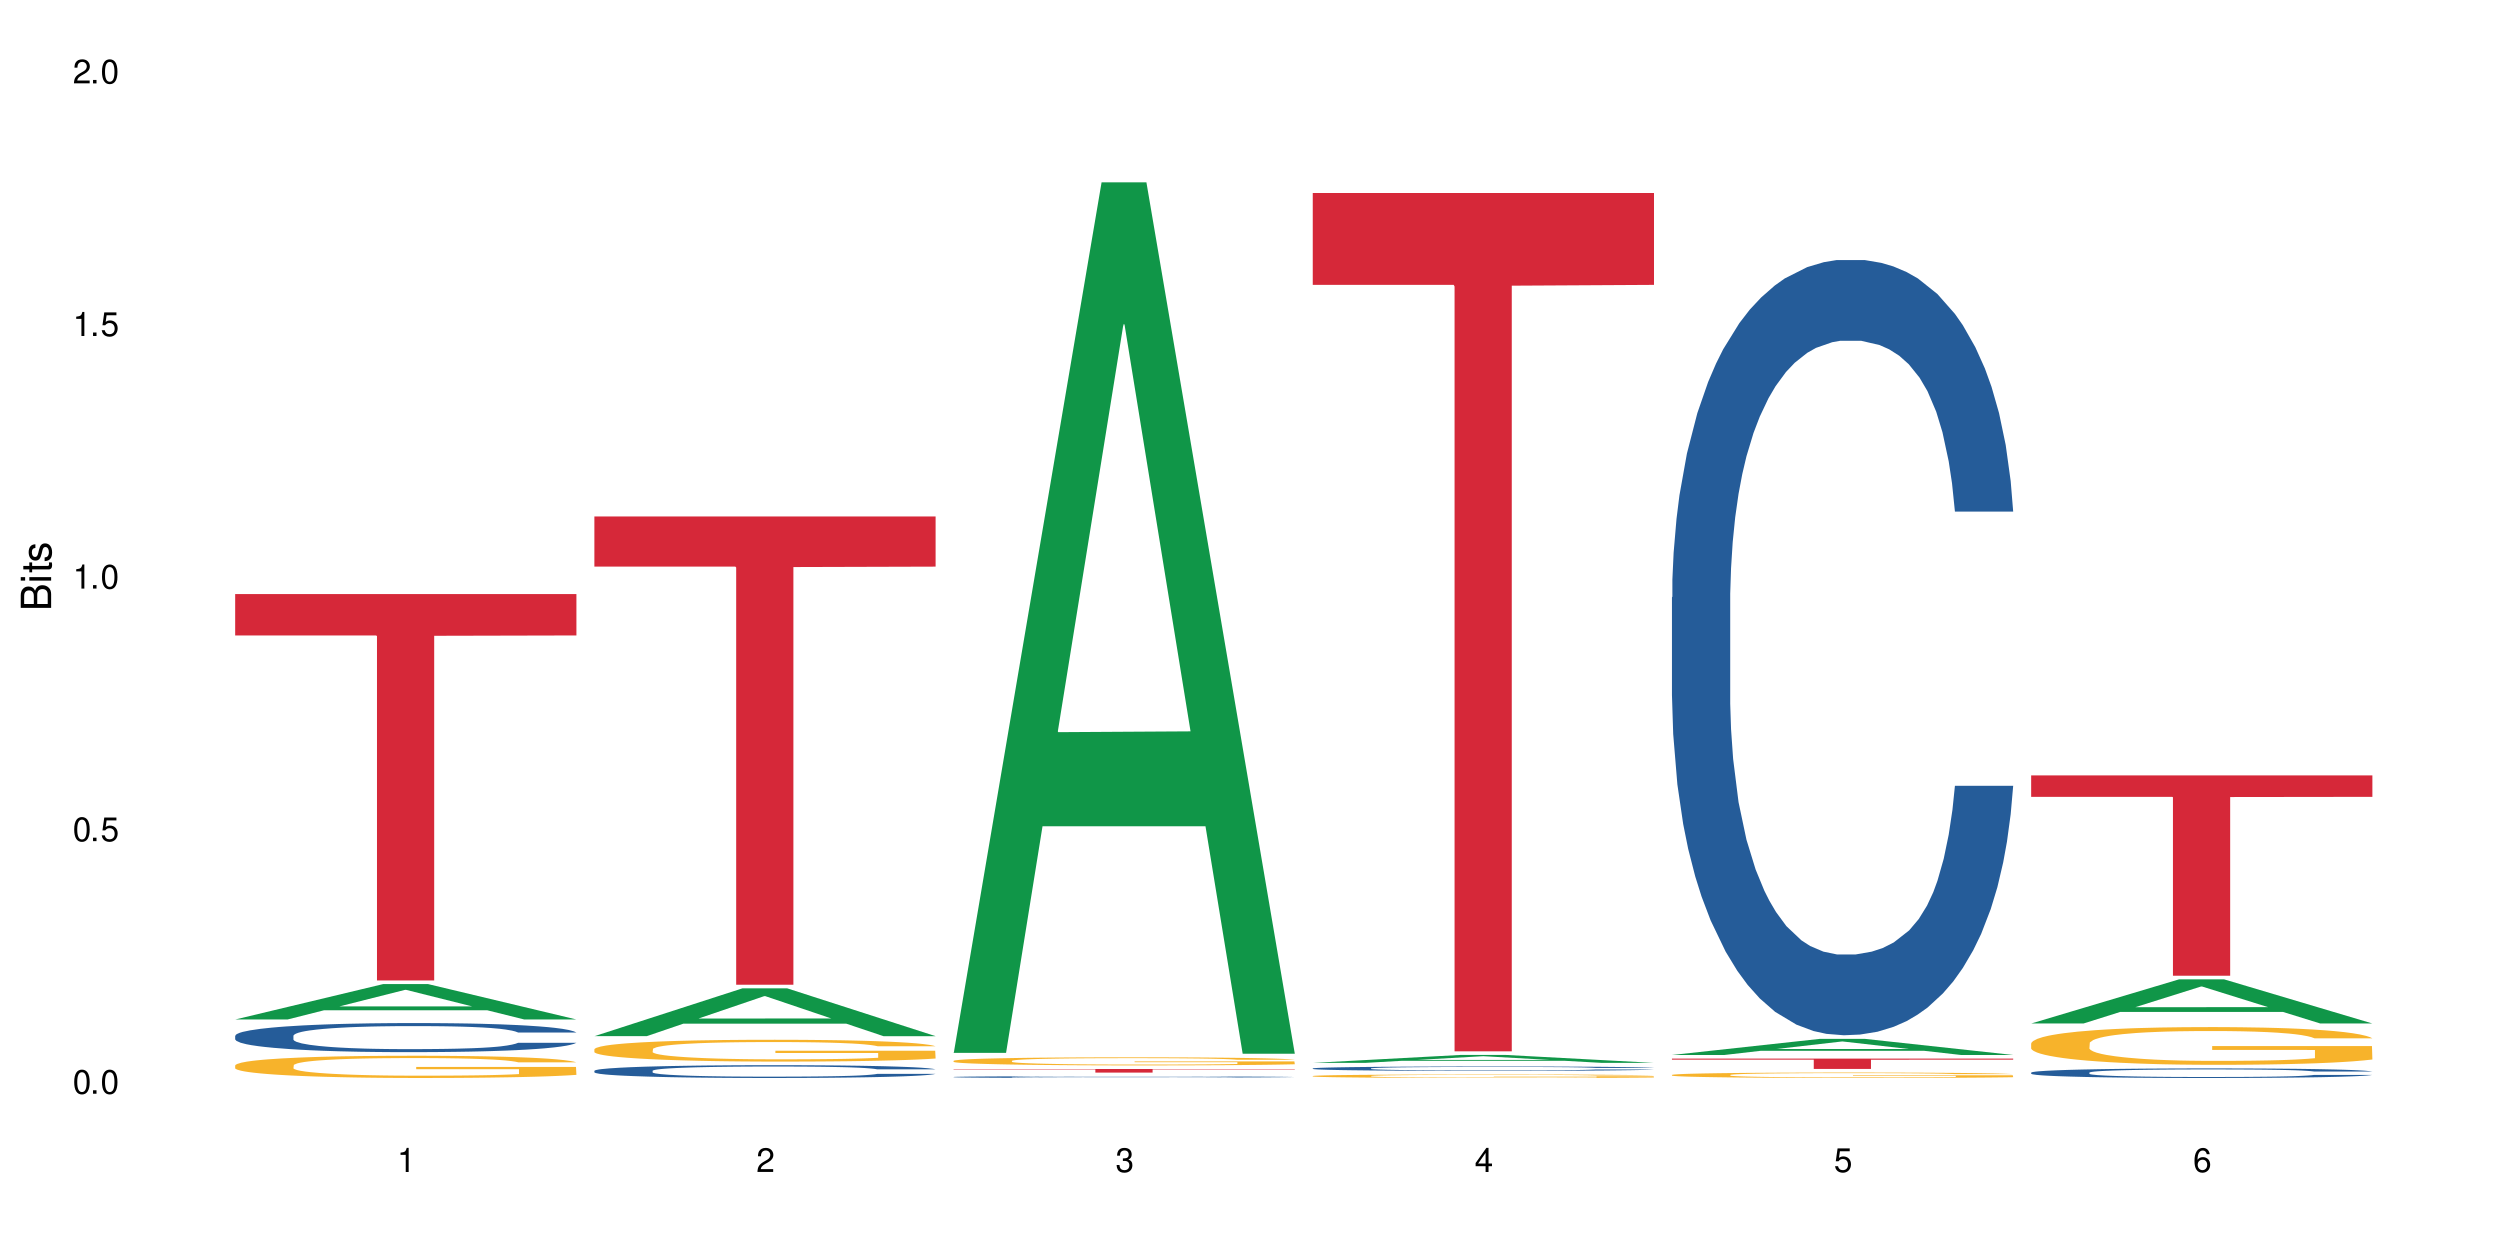 <?xml version="1.0" encoding="UTF-8"?>
<svg xmlns="http://www.w3.org/2000/svg" xmlns:xlink="http://www.w3.org/1999/xlink" width="720" height="360" viewBox="0 0 720 360">
<defs>
<g>
<g id="glyph-0-0">
</g>
<g id="glyph-0-1">
<path d="M 2.641 -6.938 C 2 -6.938 1.422 -6.656 1.078 -6.172 C 0.641 -5.562 0.406 -4.641 0.406 -3.359 C 0.406 -1.016 1.188 0.219 2.641 0.219 C 4.078 0.219 4.859 -1.016 4.859 -3.297 C 4.859 -4.641 4.656 -5.547 4.203 -6.172 C 3.844 -6.656 3.281 -6.938 2.641 -6.938 Z M 2.641 -6.188 C 3.547 -6.188 4 -5.25 4 -3.375 C 4 -1.406 3.562 -0.484 2.625 -0.484 C 1.734 -0.484 1.281 -1.438 1.281 -3.344 C 1.281 -5.25 1.734 -6.188 2.641 -6.188 Z M 2.641 -6.188 "/>
</g>
<g id="glyph-0-2">
<path d="M 1.828 -1 L 0.828 -1 L 0.828 0 L 1.828 0 Z M 1.828 -1 "/>
</g>
<g id="glyph-0-3">
<path d="M 4.562 -6.797 L 1.062 -6.797 L 0.547 -3.094 L 1.328 -3.094 C 1.719 -3.562 2.047 -3.734 2.578 -3.734 C 3.484 -3.734 4.062 -3.109 4.062 -2.094 C 4.062 -1.125 3.484 -0.531 2.578 -0.531 C 1.828 -0.531 1.375 -0.906 1.188 -1.672 L 0.328 -1.672 C 0.453 -1.109 0.547 -0.844 0.75 -0.594 C 1.125 -0.078 1.828 0.219 2.594 0.219 C 3.969 0.219 4.922 -0.781 4.922 -2.219 C 4.922 -3.562 4.031 -4.484 2.719 -4.484 C 2.25 -4.484 1.859 -4.359 1.469 -4.062 L 1.734 -5.969 L 4.562 -5.969 Z M 4.562 -6.797 "/>
</g>
<g id="glyph-0-4">
<path d="M 2.484 -4.938 L 2.484 0 L 3.328 0 L 3.328 -6.938 L 2.766 -6.938 C 2.469 -5.875 2.281 -5.734 0.984 -5.562 L 0.984 -4.938 Z M 2.484 -4.938 "/>
</g>
<g id="glyph-0-5">
<path d="M 4.859 -0.828 L 1.281 -0.828 C 1.359 -1.406 1.672 -1.781 2.5 -2.281 L 3.469 -2.828 C 4.406 -3.344 4.906 -4.062 4.906 -4.906 C 4.906 -5.484 4.672 -6.031 4.266 -6.406 C 3.859 -6.766 3.375 -6.938 2.719 -6.938 C 1.859 -6.938 1.219 -6.625 0.844 -6.031 C 0.609 -5.672 0.5 -5.234 0.484 -4.531 L 1.328 -4.531 C 1.359 -5.016 1.406 -5.281 1.531 -5.516 C 1.75 -5.938 2.188 -6.203 2.703 -6.203 C 3.469 -6.203 4.031 -5.641 4.031 -4.891 C 4.031 -4.344 3.719 -3.859 3.125 -3.516 L 2.234 -3 C 0.812 -2.172 0.406 -1.531 0.328 -0.016 L 4.859 -0.016 Z M 4.859 -0.828 "/>
</g>
<g id="glyph-0-6">
<path d="M 2.125 -3.188 L 2.578 -3.188 C 3.5 -3.188 3.984 -2.766 3.984 -1.922 C 3.984 -1.062 3.469 -0.531 2.594 -0.531 C 1.656 -0.531 1.203 -1 1.156 -2.016 L 0.312 -2.016 C 0.344 -1.453 0.438 -1.094 0.609 -0.781 C 0.953 -0.109 1.625 0.219 2.547 0.219 C 3.953 0.219 4.859 -0.625 4.859 -1.938 C 4.859 -2.828 4.516 -3.297 3.703 -3.594 C 4.344 -3.844 4.656 -4.328 4.656 -5.031 C 4.656 -6.219 3.875 -6.938 2.578 -6.938 C 1.203 -6.938 0.484 -6.172 0.453 -4.703 L 1.297 -4.703 C 1.312 -5.125 1.344 -5.359 1.453 -5.578 C 1.641 -5.969 2.062 -6.203 2.594 -6.203 C 3.344 -6.203 3.797 -5.75 3.797 -5 C 3.797 -4.516 3.609 -4.219 3.25 -4.047 C 3.016 -3.953 2.703 -3.922 2.125 -3.906 Z M 2.125 -3.188 "/>
</g>
<g id="glyph-0-7">
<path d="M 3.141 -1.672 L 3.141 0 L 3.984 0 L 3.984 -1.672 L 4.984 -1.672 L 4.984 -2.438 L 3.984 -2.438 L 3.984 -6.938 L 3.359 -6.938 L 0.266 -2.578 L 0.266 -1.672 Z M 3.141 -2.438 L 1 -2.438 L 3.141 -5.5 Z M 3.141 -2.438 "/>
</g>
<g id="glyph-0-8">
<path d="M 4.781 -5.125 C 4.609 -6.266 3.891 -6.938 2.844 -6.938 C 2.094 -6.938 1.422 -6.578 1.031 -5.953 C 0.594 -5.266 0.406 -4.422 0.406 -3.172 C 0.406 -2 0.578 -1.25 0.984 -0.641 C 1.359 -0.078 1.953 0.219 2.703 0.219 C 3.984 0.219 4.922 -0.75 4.922 -2.094 C 4.922 -3.375 4.062 -4.281 2.844 -4.281 C 2.172 -4.281 1.641 -4.031 1.281 -3.516 C 1.281 -5.234 1.828 -6.188 2.797 -6.188 C 3.391 -6.188 3.797 -5.797 3.938 -5.125 Z M 2.734 -3.531 C 3.547 -3.531 4.062 -2.953 4.062 -2.031 C 4.062 -1.156 3.484 -0.531 2.703 -0.531 C 1.922 -0.531 1.328 -1.188 1.328 -2.078 C 1.328 -2.938 1.906 -3.531 2.734 -3.531 Z M 2.734 -3.531 "/>
</g>
<g id="glyph-1-0">
</g>
<g id="glyph-1-1">
<path d="M 0 -0.953 L 0 -4.891 C 0 -5.719 -0.234 -6.344 -0.734 -6.797 C -1.188 -7.234 -1.812 -7.469 -2.5 -7.469 C -3.547 -7.469 -4.188 -7 -4.625 -5.875 C -4.984 -6.688 -5.625 -7.094 -6.531 -7.094 C -7.172 -7.094 -7.734 -6.859 -8.141 -6.391 C -8.562 -5.922 -8.75 -5.344 -8.75 -4.5 L -8.75 -0.953 Z M -4.984 -2.062 L -7.766 -2.062 L -7.766 -4.219 C -7.766 -4.844 -7.688 -5.203 -7.453 -5.5 C -7.219 -5.812 -6.859 -5.969 -6.375 -5.969 C -5.891 -5.969 -5.531 -5.812 -5.297 -5.5 C -5.062 -5.203 -4.984 -4.844 -4.984 -4.219 Z M -0.984 -2.062 L -4 -2.062 L -4 -4.781 C -4 -5.766 -3.438 -6.359 -2.484 -6.359 C -1.547 -6.359 -0.984 -5.766 -0.984 -4.781 Z M -0.984 -2.062 "/>
</g>
<g id="glyph-1-2">
<path d="M -6.281 -1.797 L -6.281 -0.797 L 0 -0.797 L 0 -1.797 Z M -8.75 -1.797 L -8.75 -0.797 L -7.484 -0.797 L -7.484 -1.797 Z M -8.75 -1.797 "/>
</g>
<g id="glyph-1-3">
<path d="M -6.281 -3.047 L -6.281 -2.016 L -8.016 -2.016 L -8.016 -1.016 L -6.281 -1.016 L -6.281 -0.172 L -5.469 -0.172 L -5.469 -1.016 L -0.719 -1.016 C -0.078 -1.016 0.281 -1.453 0.281 -2.234 C 0.281 -2.5 0.25 -2.719 0.188 -3.047 L -0.641 -3.047 C -0.609 -2.906 -0.594 -2.766 -0.594 -2.562 C -0.594 -2.141 -0.719 -2.016 -1.156 -2.016 L -5.469 -2.016 L -5.469 -3.047 Z M -6.281 -3.047 "/>
</g>
<g id="glyph-1-4">
<path d="M -4.531 -5.25 C -5.766 -5.25 -6.469 -4.422 -6.469 -2.969 C -6.469 -1.516 -5.719 -0.562 -4.547 -0.562 C -3.562 -0.562 -3.094 -1.062 -2.734 -2.562 L -2.516 -3.484 C -2.344 -4.188 -2.094 -4.469 -1.641 -4.469 C -1.047 -4.469 -0.641 -3.875 -0.641 -3 C -0.641 -2.453 -0.797 -2 -1.062 -1.75 C -1.25 -1.594 -1.422 -1.531 -1.875 -1.469 L -1.875 -0.406 C -0.422 -0.453 0.281 -1.266 0.281 -2.922 C 0.281 -4.5 -0.5 -5.516 -1.719 -5.516 C -2.656 -5.516 -3.172 -4.984 -3.469 -3.734 L -3.703 -2.766 C -3.891 -1.953 -4.156 -1.609 -4.594 -1.609 C -5.188 -1.609 -5.547 -2.125 -5.547 -2.938 C -5.547 -3.75 -5.203 -4.172 -4.531 -4.203 Z M -4.531 -5.25 "/>
</g>
</g>
</defs>
<rect x="-72" y="-36" width="864" height="432" fill="rgb(100%, 100%, 100%)" fill-opacity="1"/>
<path fill-rule="nonzero" fill="rgb(6.275%, 58.824%, 28.235%)" fill-opacity="1" d="M 67.73 293.602 L 67.836 293.594 L 110.359 283.414 L 123.273 283.414 L 166.008 293.613 L 150.992 293.613 L 140.281 290.949 L 93.352 290.949 L 82.852 293.602 L 67.73 293.602 L 97.863 289.848 L 135.977 289.84 L 116.973 285.082 L 116.766 285.07 L 116.555 285.102 L 97.758 289.84 L 97.863 289.848 Z M 67.73 293.602 "/>
<path fill-rule="nonzero" fill="rgb(14.51%, 36.078%, 60%)" fill-opacity="1" d="M 67.73 298.289 L 67.852 298.281 L 67.852 298.098 L 68.211 297.809 L 69.051 297.441 L 69.887 297.188 L 72.047 296.738 L 75.043 296.301 L 78.156 295.965 L 80.434 295.766 L 82.473 295.613 L 87.145 295.328 L 90.145 295.184 L 93.379 295.055 L 97.332 294.922 L 100.211 294.848 L 106.684 294.723 L 111.477 294.672 L 115.191 294.648 L 123.223 294.648 L 128.016 294.68 L 131.492 294.719 L 135.324 294.777 L 138.562 294.848 L 144.195 295.016 L 149.227 295.23 L 151.504 295.352 L 155.102 295.59 L 157.855 295.82 L 159.773 296.02 L 161.934 296.301 L 163.848 296.645 L 165.289 297.035 L 166.008 297.363 L 149.227 297.363 L 148.391 297.059 L 147.43 296.82 L 145.633 296.508 L 143.836 296.285 L 141.316 296.062 L 139.039 295.918 L 135.926 295.773 L 133.168 295.68 L 130.293 295.613 L 127.535 295.566 L 122.262 295.52 L 116.148 295.52 L 113.871 295.535 L 109.199 295.598 L 106.684 295.652 L 103.086 295.758 L 100.57 295.855 L 97.574 296.012 L 95.535 296.141 L 93.02 296.34 L 91.223 296.516 L 89.184 296.77 L 87.984 296.957 L 86.906 297.172 L 85.949 297.426 L 85.23 297.695 L 84.75 297.977 L 84.508 298.254 L 84.508 299.438 L 84.75 299.715 L 85.348 300.035 L 86.906 300.5 L 89.184 300.906 L 91.82 301.23 L 94.336 301.457 L 95.777 301.566 L 97.691 301.688 L 100.688 301.84 L 105.004 301.992 L 107.52 302.055 L 111.355 302.117 L 115.312 302.148 L 120.586 302.148 L 125.258 302.117 L 128.375 302.078 L 131.609 302.016 L 136.043 301.887 L 138.801 301.766 L 141.199 301.617 L 142.996 301.473 L 144.195 301.352 L 145.992 301.113 L 147.43 300.855 L 148.508 300.586 L 149.227 300.324 L 166.008 300.324 L 165.289 300.633 L 164.207 300.93 L 163.129 301.152 L 161.453 301.418 L 159.535 301.656 L 156.777 301.926 L 154.5 302.102 L 151.504 302.293 L 148.75 302.438 L 145.754 302.566 L 141.316 302.719 L 138.441 302.797 L 135.324 302.867 L 131.609 302.926 L 126.938 302.98 L 121.902 303.012 L 117.227 303.02 L 112.195 303.004 L 108.48 302.973 L 103.566 302.906 L 97.453 302.766 L 93.02 302.621 L 89.543 302.477 L 86.547 302.324 L 83.191 302.117 L 78.875 301.781 L 76.238 301.52 L 74.441 301.305 L 72.406 301.008 L 70.969 300.738 L 69.289 300.309 L 68.09 299.766 L 67.73 299.348 Z M 67.73 298.289 "/>
<path fill-rule="nonzero" fill="rgb(96.863%, 70.196%, 16.863%)" fill-opacity="1" d="M 67.73 306.797 L 67.852 306.793 L 67.852 306.676 L 68.332 306.414 L 69.527 306.051 L 71.086 305.75 L 72.766 305.516 L 73.844 305.395 L 75.641 305.219 L 77.199 305.09 L 81.152 304.828 L 86.188 304.582 L 88.945 304.477 L 92.059 304.375 L 96.496 304.266 L 98.531 304.227 L 104.766 304.133 L 111.836 304.074 L 119.625 304.055 L 123.223 304.062 L 128.133 304.086 L 134.848 304.148 L 138.68 304.207 L 141.676 304.266 L 144.793 304.34 L 148.629 304.457 L 152.223 304.598 L 155.102 304.738 L 157.977 304.914 L 160.375 305.102 L 162.41 305.309 L 164.207 305.551 L 165.289 305.758 L 166.008 305.961 L 149.348 305.961 L 148.391 305.758 L 147.309 305.598 L 145.512 305.406 L 143.715 305.266 L 141.918 305.156 L 138.562 305.004 L 135.684 304.91 L 132.09 304.828 L 128.613 304.773 L 124.66 304.738 L 122.262 304.727 L 115.91 304.727 L 110.156 304.77 L 106.801 304.816 L 104.406 304.863 L 101.047 304.949 L 99.012 305.02 L 97.812 305.066 L 94.219 305.25 L 91.82 305.414 L 90.504 305.523 L 88.824 305.699 L 87.625 305.855 L 86.309 306.09 L 85.59 306.266 L 84.629 306.664 L 84.508 307.719 L 84.871 307.938 L 85.59 308.18 L 86.547 308.391 L 87.984 308.613 L 89.422 308.781 L 91.941 309.008 L 94.098 309.16 L 95.777 309.262 L 99.012 309.418 L 100.328 309.473 L 103.445 309.578 L 106.684 309.66 L 110.637 309.73 L 113.633 309.766 L 118.426 309.793 L 124.539 309.793 L 131.73 309.758 L 136.285 309.711 L 139.398 309.664 L 141.438 309.625 L 143.953 309.559 L 145.754 309.5 L 147.43 309.438 L 149.469 309.336 L 149.469 307.938 L 119.863 307.934 L 119.863 307.277 L 165.887 307.273 L 166.008 309.559 L 163.488 309.719 L 160.375 309.871 L 157.379 309.988 L 154.262 310.086 L 149.828 310.195 L 146.23 310.266 L 140.719 310.348 L 135.684 310.402 L 130.41 310.438 L 125.738 310.453 L 120.223 310.461 L 115.312 310.449 L 110.039 310.414 L 105.844 310.367 L 102.008 310.309 L 98.172 310.23 L 93.379 310.109 L 90.262 310.012 L 87.027 309.887 L 83.789 309.742 L 80.914 309.582 L 78.996 309.461 L 77.078 309.32 L 75.043 309.145 L 73.125 308.945 L 71.688 308.766 L 70.367 308.559 L 69.41 308.367 L 68.449 308.102 L 67.969 307.891 L 67.73 307.711 Z M 67.73 306.797 "/>
<path fill-rule="nonzero" fill="rgb(83.922%, 15.686%, 22.353%)" fill-opacity="1" d="M 67.73 171.094 L 166.008 171.094 L 166.008 183.008 L 125.047 183.109 L 125.047 282.379 L 108.57 282.379 L 108.57 183.215 L 108.332 183.008 L 67.73 183.008 Z M 67.73 171.094 "/>
<path fill-rule="nonzero" fill="rgb(6.275%, 58.824%, 28.235%)" fill-opacity="1" d="M 171.18 298.402 L 171.285 298.391 L 213.809 284.645 L 226.723 284.645 L 269.453 298.418 L 254.441 298.418 L 243.73 294.82 L 196.797 294.82 L 186.297 298.402 L 171.18 298.402 L 201.312 293.336 L 239.426 293.32 L 220.422 286.895 L 220.211 286.879 L 220 286.918 L 201.207 293.32 L 201.312 293.336 Z M 171.18 298.402 "/>
<path fill-rule="nonzero" fill="rgb(14.51%, 36.078%, 60%)" fill-opacity="1" d="M 171.18 308.379 L 171.297 308.375 L 171.297 308.297 L 171.66 308.168 L 172.496 308.004 L 173.336 307.895 L 175.492 307.695 L 178.488 307.504 L 181.605 307.355 L 183.883 307.27 L 185.922 307.199 L 190.594 307.078 L 193.59 307.012 L 196.828 306.957 L 200.781 306.898 L 203.656 306.863 L 210.129 306.809 L 214.922 306.785 L 218.641 306.777 L 226.668 306.777 L 231.461 306.789 L 234.938 306.809 L 238.773 306.832 L 242.008 306.863 L 247.641 306.938 L 252.676 307.031 L 254.953 307.086 L 258.547 307.191 L 261.305 307.293 L 263.223 307.379 L 265.379 307.504 L 267.297 307.656 L 268.734 307.828 L 269.453 307.973 L 252.676 307.973 L 251.836 307.836 L 250.879 307.734 L 249.082 307.594 L 247.281 307.496 L 244.766 307.398 L 242.488 307.336 L 239.371 307.273 L 236.617 307.23 L 233.738 307.199 L 230.984 307.18 L 225.711 307.16 L 219.598 307.16 L 217.32 307.168 L 212.645 307.195 L 210.129 307.219 L 206.535 307.266 L 204.016 307.309 L 201.02 307.375 L 198.984 307.434 L 196.469 307.52 L 194.668 307.598 L 192.633 307.711 L 191.434 307.793 L 190.355 307.887 L 189.395 308 L 188.676 308.117 L 188.199 308.242 L 187.957 308.363 L 187.957 308.883 L 188.199 309.004 L 188.797 309.148 L 190.355 309.352 L 192.633 309.531 L 195.27 309.672 L 197.785 309.773 L 199.223 309.82 L 201.141 309.875 L 204.137 309.941 L 208.453 310.008 L 210.969 310.035 L 214.805 310.062 L 218.758 310.078 L 224.031 310.078 L 228.707 310.062 L 231.82 310.047 L 235.059 310.02 L 239.492 309.961 L 242.25 309.906 L 244.645 309.844 L 246.445 309.781 L 247.641 309.727 L 249.441 309.621 L 250.879 309.508 L 251.957 309.391 L 252.676 309.273 L 269.453 309.273 L 268.734 309.41 L 267.656 309.543 L 266.578 309.641 L 264.898 309.758 L 262.984 309.859 L 260.227 309.98 L 257.949 310.055 L 254.953 310.141 L 252.195 310.203 L 249.199 310.262 L 244.766 310.328 L 241.891 310.363 L 238.773 310.395 L 235.059 310.422 L 230.383 310.445 L 225.352 310.457 L 220.676 310.461 L 215.645 310.453 L 211.926 310.441 L 207.012 310.41 L 200.902 310.348 L 196.469 310.285 L 192.992 310.223 L 189.996 310.152 L 186.641 310.062 L 182.324 309.914 L 179.688 309.801 L 177.891 309.707 L 175.852 309.574 L 174.414 309.457 L 172.738 309.27 L 171.539 309.031 L 171.18 308.844 Z M 171.18 308.379 "/>
<path fill-rule="nonzero" fill="rgb(96.863%, 70.196%, 16.863%)" fill-opacity="1" d="M 171.18 302.145 L 171.297 302.141 L 171.297 302.027 L 171.777 301.766 L 172.977 301.41 L 174.535 301.117 L 176.211 300.887 L 177.293 300.77 L 179.09 300.598 L 180.648 300.469 L 184.602 300.211 L 189.637 299.969 L 192.391 299.867 L 195.508 299.77 L 199.941 299.66 L 201.98 299.621 L 208.211 299.527 L 215.281 299.469 L 223.074 299.453 L 226.668 299.457 L 231.582 299.48 L 238.293 299.547 L 242.129 299.602 L 245.125 299.66 L 248.242 299.734 L 252.078 299.848 L 255.672 299.988 L 258.547 300.125 L 261.426 300.297 L 263.82 300.48 L 265.859 300.684 L 267.656 300.922 L 268.734 301.125 L 269.453 301.324 L 252.797 301.324 L 251.836 301.125 L 250.758 300.969 L 248.961 300.781 L 247.164 300.641 L 245.363 300.531 L 242.008 300.383 L 239.133 300.293 L 235.539 300.211 L 232.062 300.16 L 228.105 300.125 L 225.711 300.113 L 219.359 300.113 L 213.605 300.152 L 210.25 300.199 L 207.852 300.246 L 204.496 300.332 L 202.461 300.402 L 201.262 300.445 L 197.664 300.625 L 195.27 300.785 L 193.949 300.895 L 192.273 301.066 L 191.074 301.223 L 189.754 301.453 L 189.035 301.625 L 188.078 302.016 L 187.957 303.047 L 188.316 303.266 L 189.035 303.5 L 189.996 303.707 L 191.434 303.926 L 192.871 304.094 L 195.387 304.316 L 197.547 304.465 L 199.223 304.562 L 202.461 304.719 L 203.777 304.77 L 206.895 304.875 L 210.129 304.953 L 214.086 305.023 L 217.082 305.059 L 221.875 305.086 L 227.988 305.086 L 235.18 305.051 L 239.73 305.004 L 242.848 304.961 L 244.887 304.918 L 247.402 304.855 L 249.199 304.801 L 250.879 304.734 L 252.914 304.637 L 252.914 303.266 L 223.312 303.262 L 223.312 302.617 L 269.336 302.609 L 269.453 304.855 L 266.938 305.012 L 263.82 305.16 L 260.824 305.277 L 257.711 305.375 L 253.273 305.48 L 249.68 305.551 L 244.168 305.633 L 239.133 305.684 L 233.859 305.719 L 229.184 305.734 L 223.672 305.742 L 218.758 305.73 L 213.484 305.695 L 209.289 305.648 L 205.457 305.59 L 201.621 305.516 L 196.828 305.395 L 193.711 305.297 L 190.473 305.18 L 187.238 305.035 L 184.363 304.879 L 182.445 304.758 L 180.527 304.621 L 178.488 304.449 L 176.57 304.254 L 175.133 304.074 L 173.816 303.875 L 172.855 303.684 L 171.898 303.426 L 171.418 303.219 L 171.18 303.043 Z M 171.18 302.145 "/>
<path fill-rule="nonzero" fill="rgb(83.922%, 15.686%, 22.353%)" fill-opacity="1" d="M 171.18 148.75 L 269.453 148.75 L 269.453 163.188 L 228.496 163.312 L 228.496 283.605 L 212.02 283.605 L 212.02 163.438 L 211.777 163.188 L 171.18 163.188 Z M 171.18 148.75 "/>
<path fill-rule="nonzero" fill="rgb(6.275%, 58.824%, 28.235%)" fill-opacity="1" d="M 274.629 303.23 L 274.73 302.996 L 317.254 52.516 L 330.168 52.516 L 372.902 303.469 L 357.887 303.469 L 347.18 237.961 L 300.246 237.961 L 289.746 303.23 L 274.629 303.23 L 304.762 210.863 L 342.875 210.629 L 323.871 93.516 L 323.66 93.281 L 323.449 93.988 L 304.656 210.629 L 304.762 210.863 Z M 274.629 303.23 "/>
<path fill-rule="nonzero" fill="rgb(14.51%, 36.078%, 60%)" fill-opacity="1" d="M 274.629 310.168 L 274.746 310.168 L 274.746 310.156 L 275.105 310.137 L 275.945 310.117 L 276.785 310.102 L 278.941 310.07 L 281.938 310.043 L 285.055 310.023 L 287.332 310.012 L 289.367 310.004 L 294.043 309.984 L 297.039 309.977 L 300.273 309.969 L 304.23 309.961 L 307.105 309.953 L 313.578 309.945 L 318.371 309.945 L 322.086 309.941 L 330.117 309.941 L 334.91 309.945 L 338.387 309.945 L 342.223 309.949 L 345.457 309.953 L 351.09 309.965 L 356.125 309.977 L 358.402 309.984 L 361.996 310 L 364.754 310.016 L 366.672 310.027 L 368.828 310.043 L 370.746 310.066 L 372.184 310.09 L 372.902 310.109 L 356.125 310.109 L 355.285 310.09 L 354.324 310.078 L 352.527 310.059 L 350.73 310.043 L 348.215 310.031 L 345.938 310.02 L 342.82 310.012 L 340.062 310.008 L 337.188 310.004 L 334.43 310 L 329.156 309.996 L 320.77 309.996 L 316.094 310 L 313.578 310.004 L 309.98 310.012 L 307.465 310.016 L 304.469 310.027 L 302.434 310.035 L 299.914 310.047 L 298.117 310.059 L 296.078 310.074 L 294.883 310.086 L 293.801 310.098 L 292.844 310.113 L 292.125 310.133 L 291.645 310.148 L 291.406 310.164 L 291.406 310.238 L 291.645 310.258 L 292.246 310.277 L 293.801 310.305 L 296.078 310.328 L 298.715 310.352 L 301.234 310.363 L 302.672 310.371 L 304.59 310.379 L 307.586 310.387 L 311.898 310.398 L 314.418 310.402 L 318.25 310.406 L 332.152 310.406 L 335.27 310.402 L 338.508 310.398 L 342.941 310.391 L 345.695 310.383 L 348.094 310.375 L 349.891 310.363 L 351.09 310.355 L 352.887 310.344 L 354.324 310.328 L 355.406 310.309 L 356.125 310.293 L 372.902 310.293 L 372.184 310.312 L 371.105 310.332 L 370.027 310.344 L 368.348 310.363 L 366.43 310.375 L 363.676 310.395 L 361.398 310.402 L 358.402 310.414 L 355.645 310.426 L 352.648 310.434 L 348.215 310.441 L 345.336 310.445 L 342.223 310.449 L 338.508 310.453 L 333.832 310.457 L 328.797 310.461 L 319.09 310.461 L 315.375 310.457 L 310.461 310.453 L 304.348 310.445 L 299.914 310.438 L 296.438 310.426 L 293.441 310.418 L 290.086 310.406 L 285.773 310.383 L 283.137 310.367 L 281.34 310.355 L 279.301 310.336 L 277.863 310.32 L 276.184 310.293 L 274.988 310.258 L 274.629 310.234 Z M 274.629 310.168 "/>
<path fill-rule="nonzero" fill="rgb(96.863%, 70.196%, 16.863%)" fill-opacity="1" d="M 274.629 305.504 L 274.746 305.5 L 274.746 305.457 L 275.227 305.363 L 276.426 305.23 L 277.984 305.121 L 279.66 305.035 L 280.738 304.992 L 282.535 304.926 L 284.094 304.879 L 288.051 304.785 L 293.082 304.695 L 295.84 304.656 L 298.957 304.621 L 303.391 304.582 L 305.43 304.566 L 311.66 304.531 L 318.73 304.512 L 326.52 304.504 L 330.117 304.508 L 335.031 304.516 L 341.742 304.539 L 345.578 304.559 L 348.574 304.582 L 351.688 304.609 L 355.523 304.652 L 359.121 304.703 L 361.996 304.754 L 364.871 304.816 L 367.27 304.887 L 369.309 304.961 L 371.105 305.047 L 372.184 305.125 L 372.902 305.199 L 356.242 305.199 L 355.285 305.125 L 354.207 305.066 L 352.41 304.996 L 350.609 304.945 L 348.812 304.902 L 345.457 304.848 L 342.582 304.816 L 338.984 304.785 L 335.512 304.766 L 331.555 304.754 L 329.156 304.75 L 322.805 304.75 L 317.055 304.762 L 313.699 304.781 L 311.301 304.797 L 307.945 304.828 L 305.906 304.855 L 304.707 304.871 L 301.113 304.938 L 298.715 304.996 L 297.398 305.039 L 295.719 305.102 L 294.523 305.16 L 293.203 305.246 L 292.484 305.309 L 291.527 305.453 L 291.406 305.836 L 291.766 305.918 L 292.484 306.004 L 293.441 306.082 L 294.883 306.16 L 296.32 306.223 L 298.836 306.309 L 300.992 306.363 L 302.672 306.398 L 305.906 306.457 L 307.227 306.477 L 310.34 306.512 L 313.578 306.543 L 317.531 306.57 L 320.527 306.582 L 325.324 306.594 L 331.434 306.594 L 338.625 306.578 L 343.18 306.562 L 346.297 306.547 L 348.332 306.531 L 350.852 306.508 L 352.648 306.484 L 354.324 306.461 L 356.363 306.426 L 356.363 305.918 L 326.762 305.914 L 326.762 305.676 L 372.781 305.676 L 372.902 306.508 L 370.387 306.562 L 367.27 306.621 L 364.273 306.664 L 361.156 306.699 L 356.723 306.738 L 353.129 306.766 L 347.613 306.793 L 342.582 306.812 L 337.309 306.824 L 332.633 306.832 L 327.121 306.836 L 322.207 306.832 L 316.934 306.816 L 312.738 306.801 L 308.902 306.781 L 305.07 306.75 L 300.273 306.707 L 297.16 306.672 L 293.922 306.625 L 290.688 306.574 L 287.809 306.516 L 285.895 306.469 L 283.977 306.418 L 281.938 306.355 L 280.02 306.285 L 278.582 306.219 L 277.262 306.145 L 276.305 306.074 L 275.348 305.977 L 274.867 305.898 L 274.629 305.836 Z M 274.629 305.504 "/>
<path fill-rule="nonzero" fill="rgb(83.922%, 15.686%, 22.353%)" fill-opacity="1" d="M 274.629 307.871 L 372.902 307.871 L 372.902 307.98 L 331.945 307.984 L 331.945 308.906 L 315.465 308.906 L 315.465 307.984 L 315.227 307.98 L 274.629 307.98 Z M 274.629 307.871 "/>
<path fill-rule="nonzero" fill="rgb(6.275%, 58.824%, 28.235%)" fill-opacity="1" d="M 378.074 306.109 L 378.18 306.105 L 420.703 303.82 L 433.617 303.82 L 476.352 306.109 L 461.336 306.109 L 450.625 305.512 L 403.695 305.512 L 393.195 306.109 L 378.074 306.109 L 408.207 305.266 L 446.32 305.262 L 427.316 304.191 L 427.109 304.191 L 426.898 304.199 L 408.105 305.262 L 408.207 305.266 Z M 378.074 306.109 "/>
<path fill-rule="nonzero" fill="rgb(14.51%, 36.078%, 60%)" fill-opacity="1" d="M 378.074 307.695 L 378.195 307.695 L 378.195 307.668 L 378.555 307.625 L 379.395 307.57 L 380.23 307.531 L 382.391 307.461 L 385.387 307.395 L 388.5 307.344 L 390.777 307.316 L 392.816 307.293 L 397.492 307.25 L 400.488 307.227 L 403.723 307.207 L 407.676 307.188 L 410.555 307.176 L 417.027 307.156 L 421.82 307.148 L 425.535 307.145 L 433.566 307.145 L 438.359 307.152 L 441.836 307.156 L 445.668 307.164 L 448.906 307.176 L 454.539 307.203 L 459.57 307.234 L 461.848 307.254 L 465.445 307.289 L 468.199 307.324 L 470.117 307.352 L 472.277 307.395 L 474.191 307.449 L 475.633 307.508 L 476.352 307.559 L 459.57 307.559 L 458.734 307.512 L 457.773 307.477 L 455.977 307.426 L 454.18 307.395 L 451.66 307.359 L 449.383 307.34 L 446.27 307.316 L 443.512 307.301 L 440.637 307.293 L 437.879 307.285 L 432.605 307.277 L 426.492 307.277 L 424.215 307.281 L 419.543 307.289 L 417.027 307.297 L 413.43 307.312 L 410.914 307.328 L 407.918 307.352 L 405.879 307.371 L 403.363 307.402 L 401.566 307.43 L 399.527 307.465 L 398.328 307.496 L 397.25 307.527 L 396.293 307.566 L 395.574 307.605 L 395.094 307.648 L 394.855 307.691 L 394.855 307.871 L 395.094 307.914 L 395.691 307.961 L 397.25 308.031 L 399.527 308.094 L 402.164 308.141 L 404.68 308.176 L 406.121 308.191 L 408.035 308.211 L 411.035 308.234 L 415.348 308.258 L 417.863 308.266 L 421.699 308.277 L 425.656 308.281 L 430.93 308.281 L 435.602 308.277 L 438.719 308.27 L 441.953 308.262 L 446.387 308.242 L 449.145 308.223 L 451.543 308.199 L 453.34 308.18 L 454.539 308.16 L 456.336 308.125 L 457.773 308.086 L 458.852 308.043 L 459.57 308.004 L 476.352 308.004 L 475.633 308.051 L 474.555 308.098 L 473.473 308.129 L 471.797 308.172 L 469.879 308.207 L 467.121 308.246 L 464.844 308.273 L 461.848 308.305 L 459.094 308.324 L 456.098 308.344 L 451.66 308.367 L 448.785 308.379 L 445.668 308.391 L 441.953 308.398 L 437.281 308.406 L 432.246 308.41 L 427.574 308.414 L 422.539 308.41 L 418.824 308.406 L 413.91 308.395 L 407.797 308.375 L 403.363 308.352 L 399.887 308.332 L 396.891 308.309 L 393.535 308.277 L 389.223 308.227 L 386.586 308.188 L 384.785 308.152 L 382.75 308.109 L 381.312 308.066 L 379.633 308.004 L 378.434 307.922 L 378.074 307.855 Z M 378.074 307.695 "/>
<path fill-rule="nonzero" fill="rgb(96.863%, 70.196%, 16.863%)" fill-opacity="1" d="M 378.074 309.883 L 378.195 309.883 L 378.195 309.863 L 378.676 309.82 L 379.871 309.766 L 381.43 309.719 L 383.109 309.68 L 384.188 309.66 L 385.984 309.633 L 387.543 309.613 L 391.496 309.57 L 396.531 309.531 L 399.289 309.516 L 402.402 309.5 L 406.84 309.48 L 408.875 309.477 L 415.109 309.461 L 422.18 309.453 L 429.969 309.449 L 433.566 309.449 L 438.48 309.453 L 445.191 309.465 L 449.023 309.473 L 452.02 309.48 L 455.137 309.496 L 458.973 309.512 L 462.566 309.535 L 465.445 309.559 L 468.32 309.586 L 470.719 309.613 L 472.754 309.648 L 474.555 309.684 L 475.633 309.719 L 476.352 309.75 L 459.691 309.75 L 458.734 309.719 L 457.652 309.691 L 455.855 309.664 L 454.059 309.641 L 452.262 309.621 L 448.906 309.598 L 446.027 309.582 L 442.434 309.57 L 438.957 309.562 L 435.004 309.559 L 432.605 309.555 L 426.254 309.555 L 420.5 309.562 L 417.145 309.57 L 414.75 309.578 L 411.395 309.59 L 409.355 309.602 L 408.156 309.609 L 404.562 309.637 L 402.164 309.664 L 400.848 309.68 L 399.168 309.707 L 397.969 309.734 L 396.652 309.77 L 395.934 309.797 L 394.973 309.859 L 394.855 310.027 L 395.215 310.062 L 395.934 310.102 L 396.891 310.133 L 398.328 310.168 L 399.766 310.195 L 402.285 310.23 L 404.441 310.254 L 406.121 310.27 L 409.355 310.297 L 410.672 310.305 L 413.789 310.32 L 417.027 310.332 L 420.98 310.344 L 423.977 310.352 L 428.77 310.355 L 434.883 310.355 L 442.074 310.348 L 446.629 310.344 L 449.746 310.336 L 451.781 310.328 L 454.297 310.316 L 456.098 310.309 L 457.773 310.297 L 459.812 310.281 L 459.812 310.062 L 430.211 310.062 L 430.211 309.957 L 476.23 309.957 L 476.352 310.316 L 473.832 310.344 L 470.719 310.367 L 467.723 310.387 L 464.605 310.402 L 460.172 310.418 L 456.574 310.43 L 451.062 310.441 L 446.027 310.449 L 440.754 310.457 L 436.082 310.461 L 430.57 310.461 L 425.656 310.457 L 420.383 310.453 L 416.188 310.445 L 412.352 310.438 L 408.516 310.426 L 403.723 310.406 L 400.605 310.391 L 397.371 310.371 L 394.133 310.348 L 391.258 310.32 L 387.422 310.281 L 385.387 310.254 L 383.469 310.223 L 382.031 310.191 L 380.711 310.16 L 379.754 310.129 L 378.793 310.09 L 378.316 310.055 L 378.074 310.027 Z M 378.074 309.883 "/>
<path fill-rule="nonzero" fill="rgb(83.922%, 15.686%, 22.353%)" fill-opacity="1" d="M 378.074 55.582 L 476.352 55.582 L 476.352 82.043 L 435.391 82.277 L 435.391 302.781 L 418.914 302.781 L 418.914 82.508 L 418.676 82.043 L 378.074 82.043 Z M 378.074 55.582 "/>
<path fill-rule="nonzero" fill="rgb(6.275%, 58.824%, 28.235%)" fill-opacity="1" d="M 481.523 303.832 L 481.629 303.828 L 524.152 299.191 L 537.066 299.191 L 579.797 303.836 L 564.785 303.836 L 554.074 302.625 L 507.141 302.625 L 496.641 303.832 L 481.523 303.832 L 511.656 302.121 L 549.77 302.117 L 530.766 299.953 L 530.555 299.945 L 530.348 299.961 L 511.551 302.117 L 511.656 302.121 Z M 481.523 303.832 "/>
<path fill-rule="nonzero" fill="rgb(14.51%, 36.078%, 60%)" fill-opacity="1" d="M 481.523 172.035 L 481.645 171.828 L 481.645 166.934 L 482.004 159.176 L 482.84 149.379 L 483.68 142.645 L 485.836 130.605 L 488.832 118.973 L 491.949 109.992 L 494.227 104.688 L 496.266 100.605 L 500.938 93.055 L 503.934 89.176 L 507.172 85.707 L 511.125 82.238 L 514 80.195 L 520.473 76.93 L 525.27 75.504 L 528.984 74.891 L 537.012 74.891 L 541.809 75.707 L 545.281 76.727 L 549.117 78.359 L 552.352 80.195 L 557.984 84.688 L 563.02 90.402 L 565.297 93.664 L 568.891 99.992 L 571.648 106.113 L 573.566 111.422 L 575.723 118.973 L 577.641 128.156 L 579.078 138.562 L 579.797 147.34 L 563.02 147.34 L 562.18 139.176 L 561.223 132.852 L 559.426 124.484 L 557.625 118.562 L 555.109 112.645 L 552.832 108.77 L 549.715 104.891 L 546.961 102.441 L 544.082 100.605 L 541.328 99.379 L 536.055 98.156 L 529.941 98.156 L 527.664 98.562 L 522.992 100.195 L 520.473 101.625 L 516.879 104.48 L 514.363 107.137 L 511.367 111.219 L 509.328 114.688 L 506.812 119.992 L 505.012 124.688 L 502.977 131.422 L 501.777 136.523 L 500.699 142.238 L 499.738 148.973 L 499.02 156.117 L 498.543 163.668 L 498.301 171.012 L 498.301 202.645 L 498.543 209.992 L 499.141 218.566 L 500.699 231.016 L 502.977 241.828 L 505.613 250.402 L 508.129 256.523 L 509.566 259.383 L 511.484 262.648 L 514.48 266.727 L 518.797 270.809 L 521.312 272.441 L 525.148 274.074 L 529.102 274.891 L 534.375 274.891 L 539.051 274.074 L 542.168 273.055 L 545.402 271.422 L 549.836 267.953 L 552.594 264.688 L 554.988 260.809 L 556.789 256.934 L 557.984 253.668 L 559.785 247.34 L 561.223 240.402 L 562.301 233.258 L 563.02 226.32 L 579.797 226.32 L 579.078 234.484 L 578 242.441 L 576.922 248.359 L 575.246 255.504 L 573.328 261.832 L 570.57 268.973 L 568.293 273.668 L 565.297 278.77 L 562.539 282.648 L 559.543 286.117 L 555.109 290.199 L 552.234 292.238 L 549.117 294.074 L 545.402 295.707 L 540.727 297.137 L 535.695 297.953 L 531.02 298.156 L 525.988 297.75 L 522.27 296.934 L 517.359 295.094 L 511.246 291.422 L 506.812 287.543 L 503.336 283.668 L 500.34 279.586 L 496.984 274.074 L 492.668 265.094 L 490.031 258.156 L 488.234 252.441 L 486.195 244.484 L 484.758 237.34 L 483.082 225.91 L 481.883 211.422 L 481.523 200.195 Z M 481.523 172.035 "/>
<path fill-rule="nonzero" fill="rgb(96.863%, 70.196%, 16.863%)" fill-opacity="1" d="M 481.523 309.566 L 481.645 309.562 L 481.645 309.535 L 482.121 309.469 L 483.32 309.383 L 484.879 309.309 L 486.555 309.25 L 487.637 309.223 L 489.434 309.18 L 490.992 309.148 L 494.945 309.082 L 499.98 309.023 L 502.734 308.996 L 505.852 308.973 L 510.285 308.945 L 512.324 308.934 L 518.555 308.914 L 525.629 308.898 L 533.418 308.895 L 537.012 308.895 L 541.926 308.902 L 548.637 308.918 L 552.473 308.93 L 555.469 308.945 L 558.586 308.965 L 562.422 308.992 L 566.016 309.027 L 568.891 309.062 L 571.77 309.105 L 574.164 309.148 L 576.203 309.199 L 578 309.262 L 579.078 309.309 L 579.797 309.359 L 563.141 309.359 L 562.18 309.309 L 561.102 309.27 L 559.305 309.223 L 557.508 309.191 L 555.711 309.164 L 552.352 309.125 L 549.477 309.102 L 545.883 309.082 L 542.406 309.07 L 538.449 309.062 L 536.055 309.059 L 529.703 309.059 L 523.949 309.066 L 520.594 309.078 L 518.195 309.09 L 514.84 309.113 L 512.805 309.129 L 511.605 309.141 L 508.008 309.184 L 505.613 309.227 L 504.293 309.254 L 502.617 309.297 L 501.418 309.336 L 500.098 309.391 L 499.379 309.434 L 498.422 309.531 L 498.301 309.789 L 498.66 309.844 L 499.379 309.902 L 500.34 309.953 L 501.777 310.008 L 503.215 310.051 L 505.73 310.105 L 507.891 310.145 L 509.566 310.168 L 512.805 310.207 L 514.121 310.219 L 517.238 310.246 L 520.473 310.266 L 524.43 310.281 L 527.426 310.289 L 532.219 310.297 L 538.332 310.297 L 545.523 310.289 L 550.078 310.277 L 553.191 310.266 L 555.23 310.254 L 557.746 310.238 L 559.543 310.227 L 561.223 310.211 L 563.258 310.188 L 563.258 309.844 L 533.656 309.844 L 533.656 309.684 L 579.68 309.68 L 579.797 310.238 L 577.281 310.277 L 574.164 310.316 L 571.168 310.344 L 568.055 310.367 L 563.617 310.395 L 560.023 310.414 L 554.512 310.434 L 549.477 310.445 L 544.203 310.453 L 539.531 310.457 L 534.016 310.461 L 529.102 310.457 L 523.828 310.449 L 519.637 310.438 L 511.965 310.406 L 507.172 310.375 L 504.055 310.352 L 500.82 310.32 L 497.582 310.285 L 494.707 310.246 L 492.789 310.215 L 490.871 310.18 L 488.832 310.137 L 486.918 310.09 L 485.477 310.047 L 484.16 309.996 L 483.199 309.949 L 482.242 309.883 L 481.762 309.832 L 481.523 309.789 Z M 481.523 309.566 "/>
<path fill-rule="nonzero" fill="rgb(83.922%, 15.686%, 22.353%)" fill-opacity="1" d="M 481.523 304.871 L 579.797 304.871 L 579.797 305.191 L 538.84 305.195 L 538.84 307.859 L 522.363 307.859 L 522.363 305.195 L 522.121 305.191 L 481.523 305.191 Z M 481.523 304.871 "/>
<path fill-rule="nonzero" fill="rgb(6.275%, 58.824%, 28.235%)" fill-opacity="1" d="M 584.973 294.754 L 585.074 294.742 L 627.598 282.043 L 640.512 282.043 L 683.246 294.766 L 668.23 294.766 L 657.523 291.445 L 610.59 291.445 L 600.09 294.754 L 584.973 294.754 L 615.105 290.07 L 653.219 290.059 L 634.215 284.121 L 634.004 284.109 L 633.793 284.148 L 615 290.059 L 615.105 290.07 Z M 584.973 294.754 "/>
<path fill-rule="nonzero" fill="rgb(14.51%, 36.078%, 60%)" fill-opacity="1" d="M 584.973 308.902 L 585.09 308.902 L 585.09 308.84 L 585.449 308.746 L 586.289 308.625 L 587.129 308.539 L 589.285 308.391 L 592.281 308.25 L 595.398 308.137 L 597.676 308.074 L 599.711 308.023 L 604.387 307.93 L 607.383 307.883 L 610.617 307.84 L 614.574 307.797 L 617.449 307.77 L 623.922 307.73 L 628.715 307.711 L 632.43 307.703 L 640.461 307.703 L 645.254 307.715 L 648.73 307.727 L 652.566 307.746 L 655.801 307.77 L 661.434 307.824 L 666.469 307.895 L 668.746 307.938 L 672.34 308.016 L 675.098 308.09 L 677.016 308.156 L 679.172 308.25 L 681.09 308.363 L 682.527 308.492 L 683.246 308.598 L 666.469 308.598 L 665.629 308.5 L 664.672 308.422 L 662.871 308.316 L 661.074 308.242 L 658.559 308.172 L 656.281 308.121 L 653.164 308.074 L 650.406 308.043 L 647.531 308.023 L 644.773 308.008 L 639.504 307.992 L 633.391 307.992 L 631.113 307.996 L 626.438 308.016 L 623.922 308.035 L 620.328 308.07 L 617.809 308.102 L 614.812 308.152 L 612.777 308.195 L 610.258 308.262 L 608.461 308.32 L 606.426 308.402 L 605.227 308.465 L 604.148 308.535 L 603.188 308.617 L 602.469 308.707 L 601.988 308.801 L 601.75 308.891 L 601.75 309.281 L 601.988 309.371 L 602.59 309.477 L 604.148 309.633 L 606.426 309.766 L 609.059 309.871 L 611.578 309.945 L 613.016 309.98 L 614.934 310.023 L 617.93 310.074 L 622.242 310.121 L 624.762 310.145 L 628.598 310.164 L 632.551 310.172 L 637.824 310.172 L 642.5 310.164 L 645.613 310.152 L 648.852 310.129 L 653.285 310.086 L 656.043 310.047 L 658.438 310 L 660.234 309.953 L 661.434 309.91 L 663.23 309.832 L 664.672 309.746 L 665.75 309.66 L 666.469 309.574 L 683.246 309.574 L 682.527 309.676 L 681.449 309.773 L 680.371 309.848 L 678.691 309.934 L 676.773 310.012 L 674.02 310.102 L 671.742 310.156 L 668.746 310.223 L 665.988 310.27 L 662.992 310.312 L 658.559 310.363 L 655.68 310.387 L 652.566 310.41 L 648.852 310.43 L 644.176 310.449 L 639.141 310.457 L 634.469 310.461 L 629.434 310.457 L 625.719 310.445 L 620.805 310.422 L 614.695 310.379 L 610.258 310.328 L 606.785 310.281 L 603.789 310.23 L 600.43 310.164 L 596.117 310.051 L 593.48 309.965 L 591.684 309.895 L 589.645 309.797 L 588.207 309.711 L 586.527 309.57 L 585.332 309.391 L 584.973 309.25 Z M 584.973 308.902 "/>
<path fill-rule="nonzero" fill="rgb(96.863%, 70.196%, 16.863%)" fill-opacity="1" d="M 584.973 300.457 L 585.09 300.445 L 585.09 300.246 L 585.57 299.801 L 586.77 299.184 L 588.328 298.68 L 590.004 298.281 L 591.082 298.074 L 592.883 297.777 L 594.438 297.559 L 598.395 297.109 L 603.426 296.695 L 606.184 296.516 L 609.301 296.348 L 613.734 296.156 L 615.773 296.09 L 622.004 295.93 L 629.074 295.832 L 636.867 295.801 L 640.461 295.809 L 645.375 295.852 L 652.086 295.961 L 655.922 296.059 L 658.918 296.156 L 662.035 296.285 L 665.867 296.484 L 669.465 296.723 L 672.34 296.961 L 675.215 297.258 L 677.613 297.578 L 679.652 297.926 L 681.449 298.34 L 682.527 298.688 L 683.246 299.035 L 666.586 299.035 L 665.629 298.688 L 664.551 298.422 L 662.754 298.094 L 660.953 297.855 L 659.156 297.668 L 655.801 297.41 L 652.926 297.25 L 649.328 297.109 L 645.855 297.02 L 641.898 296.961 L 639.504 296.941 L 633.148 296.941 L 627.398 297.012 L 624.043 297.09 L 621.645 297.172 L 618.289 297.32 L 616.25 297.438 L 615.055 297.516 L 611.457 297.824 L 609.059 298.102 L 607.742 298.293 L 606.062 298.59 L 604.867 298.859 L 603.547 299.254 L 602.828 299.551 L 601.871 300.227 L 601.75 302.016 L 602.109 302.391 L 602.828 302.797 L 603.789 303.156 L 605.227 303.531 L 606.664 303.82 L 609.18 304.207 L 611.336 304.465 L 613.016 304.633 L 616.25 304.902 L 617.57 304.992 L 620.688 305.172 L 623.922 305.309 L 627.875 305.43 L 630.871 305.488 L 635.668 305.539 L 641.777 305.539 L 648.969 305.477 L 653.523 305.398 L 656.641 305.32 L 658.676 305.25 L 661.195 305.141 L 662.992 305.039 L 664.672 304.934 L 666.707 304.762 L 666.707 302.391 L 637.105 302.383 L 637.105 301.27 L 683.125 301.258 L 683.246 305.141 L 680.73 305.406 L 677.613 305.668 L 674.617 305.863 L 671.5 306.035 L 667.066 306.223 L 663.473 306.34 L 657.957 306.48 L 652.926 306.57 L 647.652 306.629 L 642.977 306.66 L 637.465 306.668 L 632.551 306.648 L 627.277 306.59 L 623.082 306.512 L 619.246 306.41 L 615.414 306.281 L 610.617 306.074 L 607.504 305.906 L 604.266 305.695 L 601.031 305.449 L 598.156 305.18 L 596.238 304.973 L 594.32 304.734 L 592.281 304.434 L 590.363 304.098 L 588.926 303.789 L 587.609 303.441 L 586.648 303.117 L 585.691 302.668 L 585.211 302.312 L 584.973 302.004 Z M 584.973 300.457 "/>
<path fill-rule="nonzero" fill="rgb(83.922%, 15.686%, 22.353%)" fill-opacity="1" d="M 584.973 223.316 L 683.246 223.316 L 683.246 229.492 L 642.289 229.547 L 642.289 281.008 L 625.809 281.008 L 625.809 229.602 L 625.57 229.492 L 584.973 229.492 Z M 584.973 223.316 "/>
<g fill="rgb(0%, 0%, 0%)" fill-opacity="1">
<use xlink:href="#glyph-0-1" x="20.965" y="314.993"/>
<use xlink:href="#glyph-0-2" x="25.965" y="314.993"/>
<use xlink:href="#glyph-0-1" x="28.965" y="314.993"/>
</g>
<g fill="rgb(0%, 0%, 0%)" fill-opacity="1">
<use xlink:href="#glyph-0-1" x="20.965" y="242.251"/>
<use xlink:href="#glyph-0-2" x="25.965" y="242.251"/>
<use xlink:href="#glyph-0-3" x="28.965" y="242.251"/>
</g>
<g fill="rgb(0%, 0%, 0%)" fill-opacity="1">
<use xlink:href="#glyph-0-4" x="20.965" y="169.509"/>
<use xlink:href="#glyph-0-2" x="25.965" y="169.509"/>
<use xlink:href="#glyph-0-1" x="28.965" y="169.509"/>
</g>
<g fill="rgb(0%, 0%, 0%)" fill-opacity="1">
<use xlink:href="#glyph-0-4" x="20.965" y="96.767"/>
<use xlink:href="#glyph-0-2" x="25.965" y="96.767"/>
<use xlink:href="#glyph-0-3" x="28.965" y="96.767"/>
</g>
<g fill="rgb(0%, 0%, 0%)" fill-opacity="1">
<use xlink:href="#glyph-0-5" x="20.965" y="24.024"/>
<use xlink:href="#glyph-0-2" x="25.965" y="24.024"/>
<use xlink:href="#glyph-0-1" x="28.965" y="24.024"/>
</g>
<g fill="rgb(0%, 0%, 0%)" fill-opacity="1">
<use xlink:href="#glyph-0-4" x="114.367" y="337.532"/>
</g>
<g fill="rgb(0%, 0%, 0%)" fill-opacity="1">
<use xlink:href="#glyph-0-5" x="217.816" y="337.532"/>
</g>
<g fill="rgb(0%, 0%, 0%)" fill-opacity="1">
<use xlink:href="#glyph-0-6" x="321.266" y="337.532"/>
</g>
<g fill="rgb(0%, 0%, 0%)" fill-opacity="1">
<use xlink:href="#glyph-0-7" x="424.711" y="337.532"/>
</g>
<g fill="rgb(0%, 0%, 0%)" fill-opacity="1">
<use xlink:href="#glyph-0-3" x="528.16" y="337.532"/>
</g>
<g fill="rgb(0%, 0%, 0%)" fill-opacity="1">
<use xlink:href="#glyph-0-8" x="631.609" y="337.532"/>
</g>
<g fill="rgb(0%, 0%, 0%)" fill-opacity="1">
<use xlink:href="#glyph-1-1" x="14.725" y="176.012"/>
<use xlink:href="#glyph-1-2" x="14.725" y="168.012"/>
<use xlink:href="#glyph-1-3" x="14.725" y="165.012"/>
<use xlink:href="#glyph-1-4" x="14.725" y="162.012"/>
</g>
</svg>
